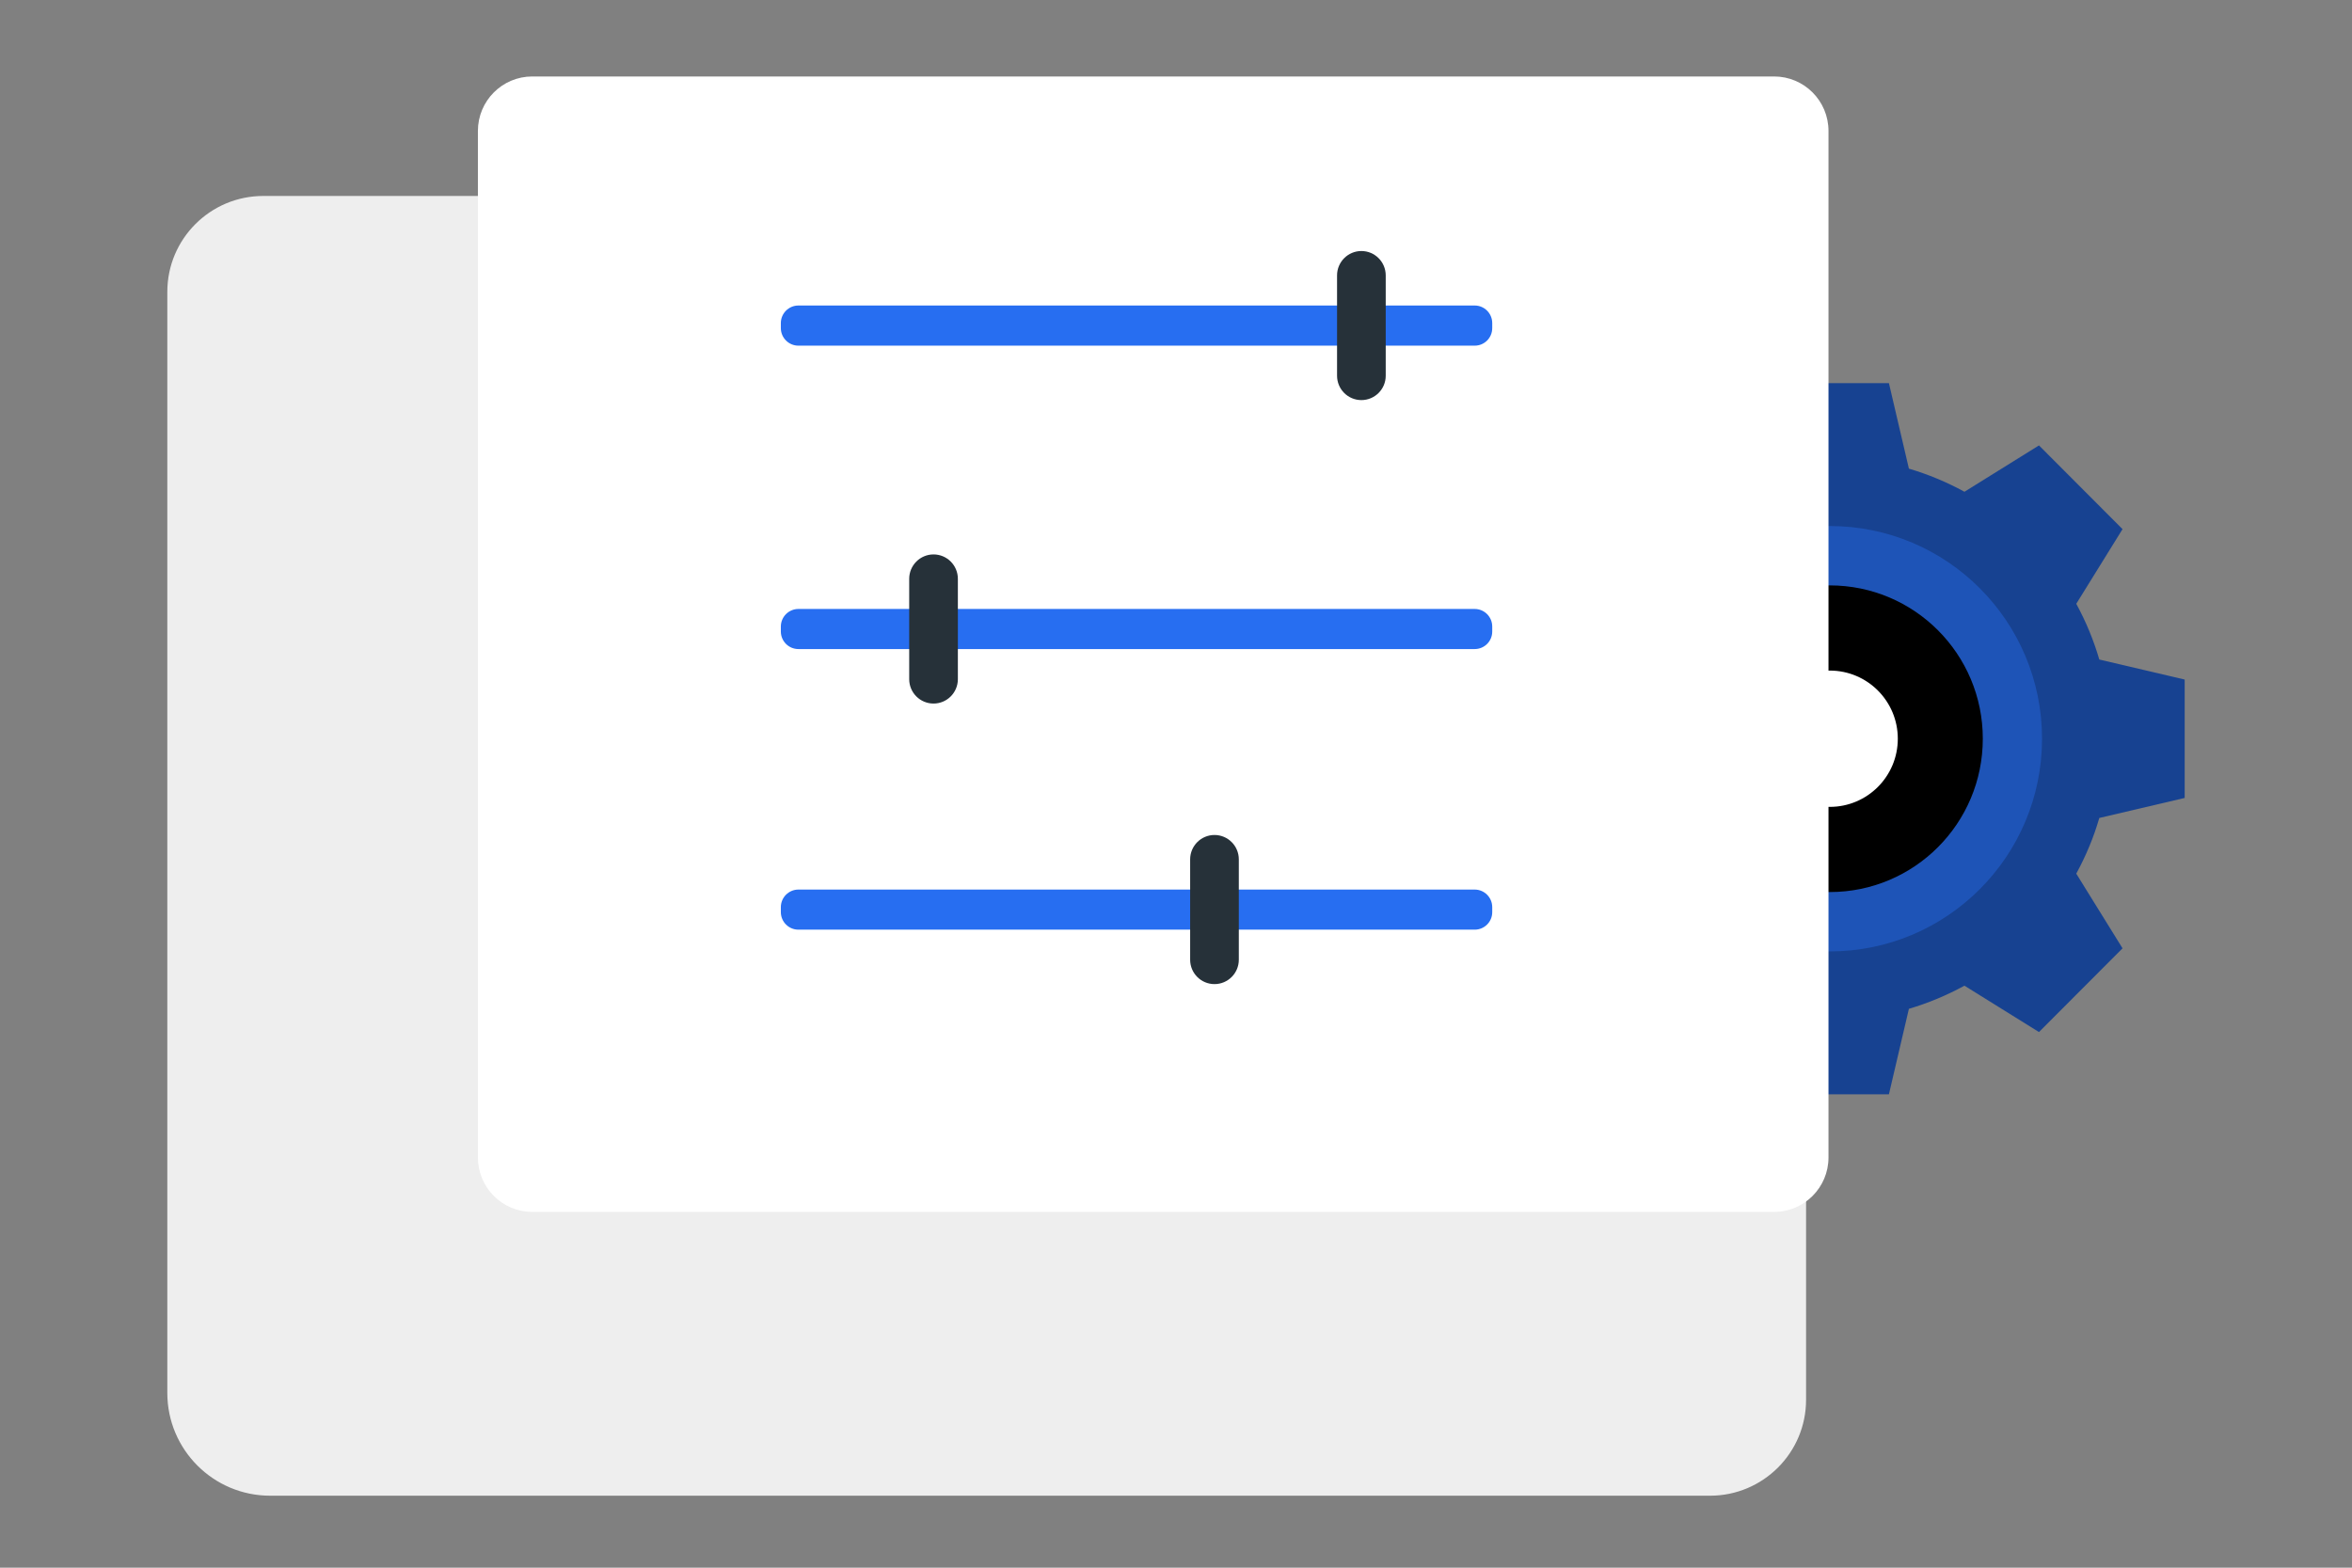 <svg width="492" height="328" viewBox="0 0 492 328" fill="none" xmlns="http://www.w3.org/2000/svg">
<rect x="0" y="0" width="492" height="328" fill="#808080" stroke="none"/>
<g clip-path="url(#clip0)">
<path d="M357.71 312.94H56.52C44.64 312.94 35 303.31 35 291.43V61.07C35 49.99 43.99 41 55.08 41H377.8V292.87C377.8 303.95 368.8 312.94 357.71 312.94Z" fill="#EEEEEE"/>
<path d="M439.14 171.14C437.98 175.15 436.36 179.05 434.32 182.79L444 198.41L426.52 215.93L410.93 206.23C407.2 208.27 403.3 209.89 399.31 211.07L395.13 228.96H370.41L366.24 211.07C362.23 209.89 358.33 208.27 354.61 206.23L339.02 215.93L321.54 198.41L331.22 182.79C329.18 179.05 327.57 175.15 326.4 171.14L308.54 166.95V142.18L326.4 137.99C327.56 133.98 329.18 130.06 331.22 126.33L321.54 110.71L339.02 93.19L354.61 102.89C358.34 100.85 362.24 99.23 366.24 98.05L370.41 80.16H395.13L399.31 98.05C403.3 99.23 407.21 100.85 410.93 102.89L426.52 93.19L435.26 101.95L444 110.71L434.32 126.33C436.36 130.07 437.97 133.98 439.14 137.99L457 142.18V166.95L439.14 171.14Z" fill="#174291"/>
<path d="M382.76 199.06C407.28 199.06 427.16 179.14 427.16 154.56C427.16 129.98 407.28 110.06 382.76 110.06C358.24 110.06 338.36 129.98 338.36 154.56C338.36 179.14 358.24 199.06 382.76 199.06Z" fill="#1E54B7"/>
<path d="M382.76 186.64C400.44 186.64 414.77 172.28 414.77 154.56C414.77 136.84 400.44 122.48 382.76 122.48C365.08 122.48 350.75 136.84 350.75 154.56C350.76 172.28 365.08 186.64 382.76 186.64Z" fill="black"/>
<path d="M382.76 168.82C390.62 168.82 396.99 162.44 396.99 154.56C396.99 146.68 390.62 140.3 382.76 140.3C374.9 140.3 368.53 146.68 368.53 154.56C368.54 162.44 374.9 168.82 382.76 168.82Z" fill="white"/>
<path d="M371.12 253.56H111.34C105.06 253.56 99.97 248.46 99.97 242.16V27.4C99.97 21.1 105.06 16 111.34 16H371.12C377.4 16 382.49 21.1 382.49 27.4V242.17C382.49 248.46 377.4 253.56 371.12 253.56Z" fill="white"/>
<path d="M308.49 72.32H167.01C164.98 72.32 163.34 70.67 163.34 68.64V67.6C163.34 65.57 164.99 63.92 167.01 63.92H308.48C310.51 63.92 312.15 65.57 312.15 67.6V68.63C312.16 70.67 310.52 72.32 308.49 72.32Z" fill="#276EF1"/>
<path d="M308.49 135.8H167.01C164.98 135.8 163.34 134.15 163.34 132.12V131.09C163.34 129.06 164.99 127.41 167.01 127.41H308.48C310.51 127.41 312.15 129.06 312.15 131.09V132.12C312.16 134.15 310.52 135.8 308.49 135.8Z" fill="#276EF1"/>
<path d="M308.49 194.51H167.01C164.98 194.51 163.34 192.86 163.34 190.83V189.8C163.34 187.77 164.99 186.12 167.01 186.12H308.48C310.51 186.12 312.15 187.77 312.15 189.8V190.83C312.16 192.86 310.52 194.51 308.49 194.51Z" fill="#276EF1"/>
<path d="M254.05 205.9C251.24 205.9 248.96 203.62 248.96 200.8V179.8C248.96 176.99 251.24 174.7 254.05 174.7C256.86 174.7 259.14 176.98 259.14 179.8V200.8C259.14 203.62 256.86 205.9 254.05 205.9Z" fill="#263139"/>
<path d="M195.28 147.2C192.47 147.2 190.19 144.92 190.19 142.1V121.1C190.19 118.29 192.47 116 195.28 116C198.09 116 200.37 118.28 200.37 121.1V142.1C200.37 144.92 198.09 147.2 195.28 147.2Z" fill="#263139"/>
<path d="M284.78 83.71C281.97 83.71 279.69 81.43 279.69 78.61V57.62C279.69 54.81 281.97 52.52 284.78 52.52C287.59 52.52 289.87 54.8 289.87 57.62V78.62C289.87 81.43 287.59 83.71 284.78 83.71Z" fill="#263139"/>
</g>
<defs>
<clipPath id="clip0">
<rect width="422" height="296.94" fill="white" transform="translate(35 16)"/>
</clipPath>
</defs>
</svg>
